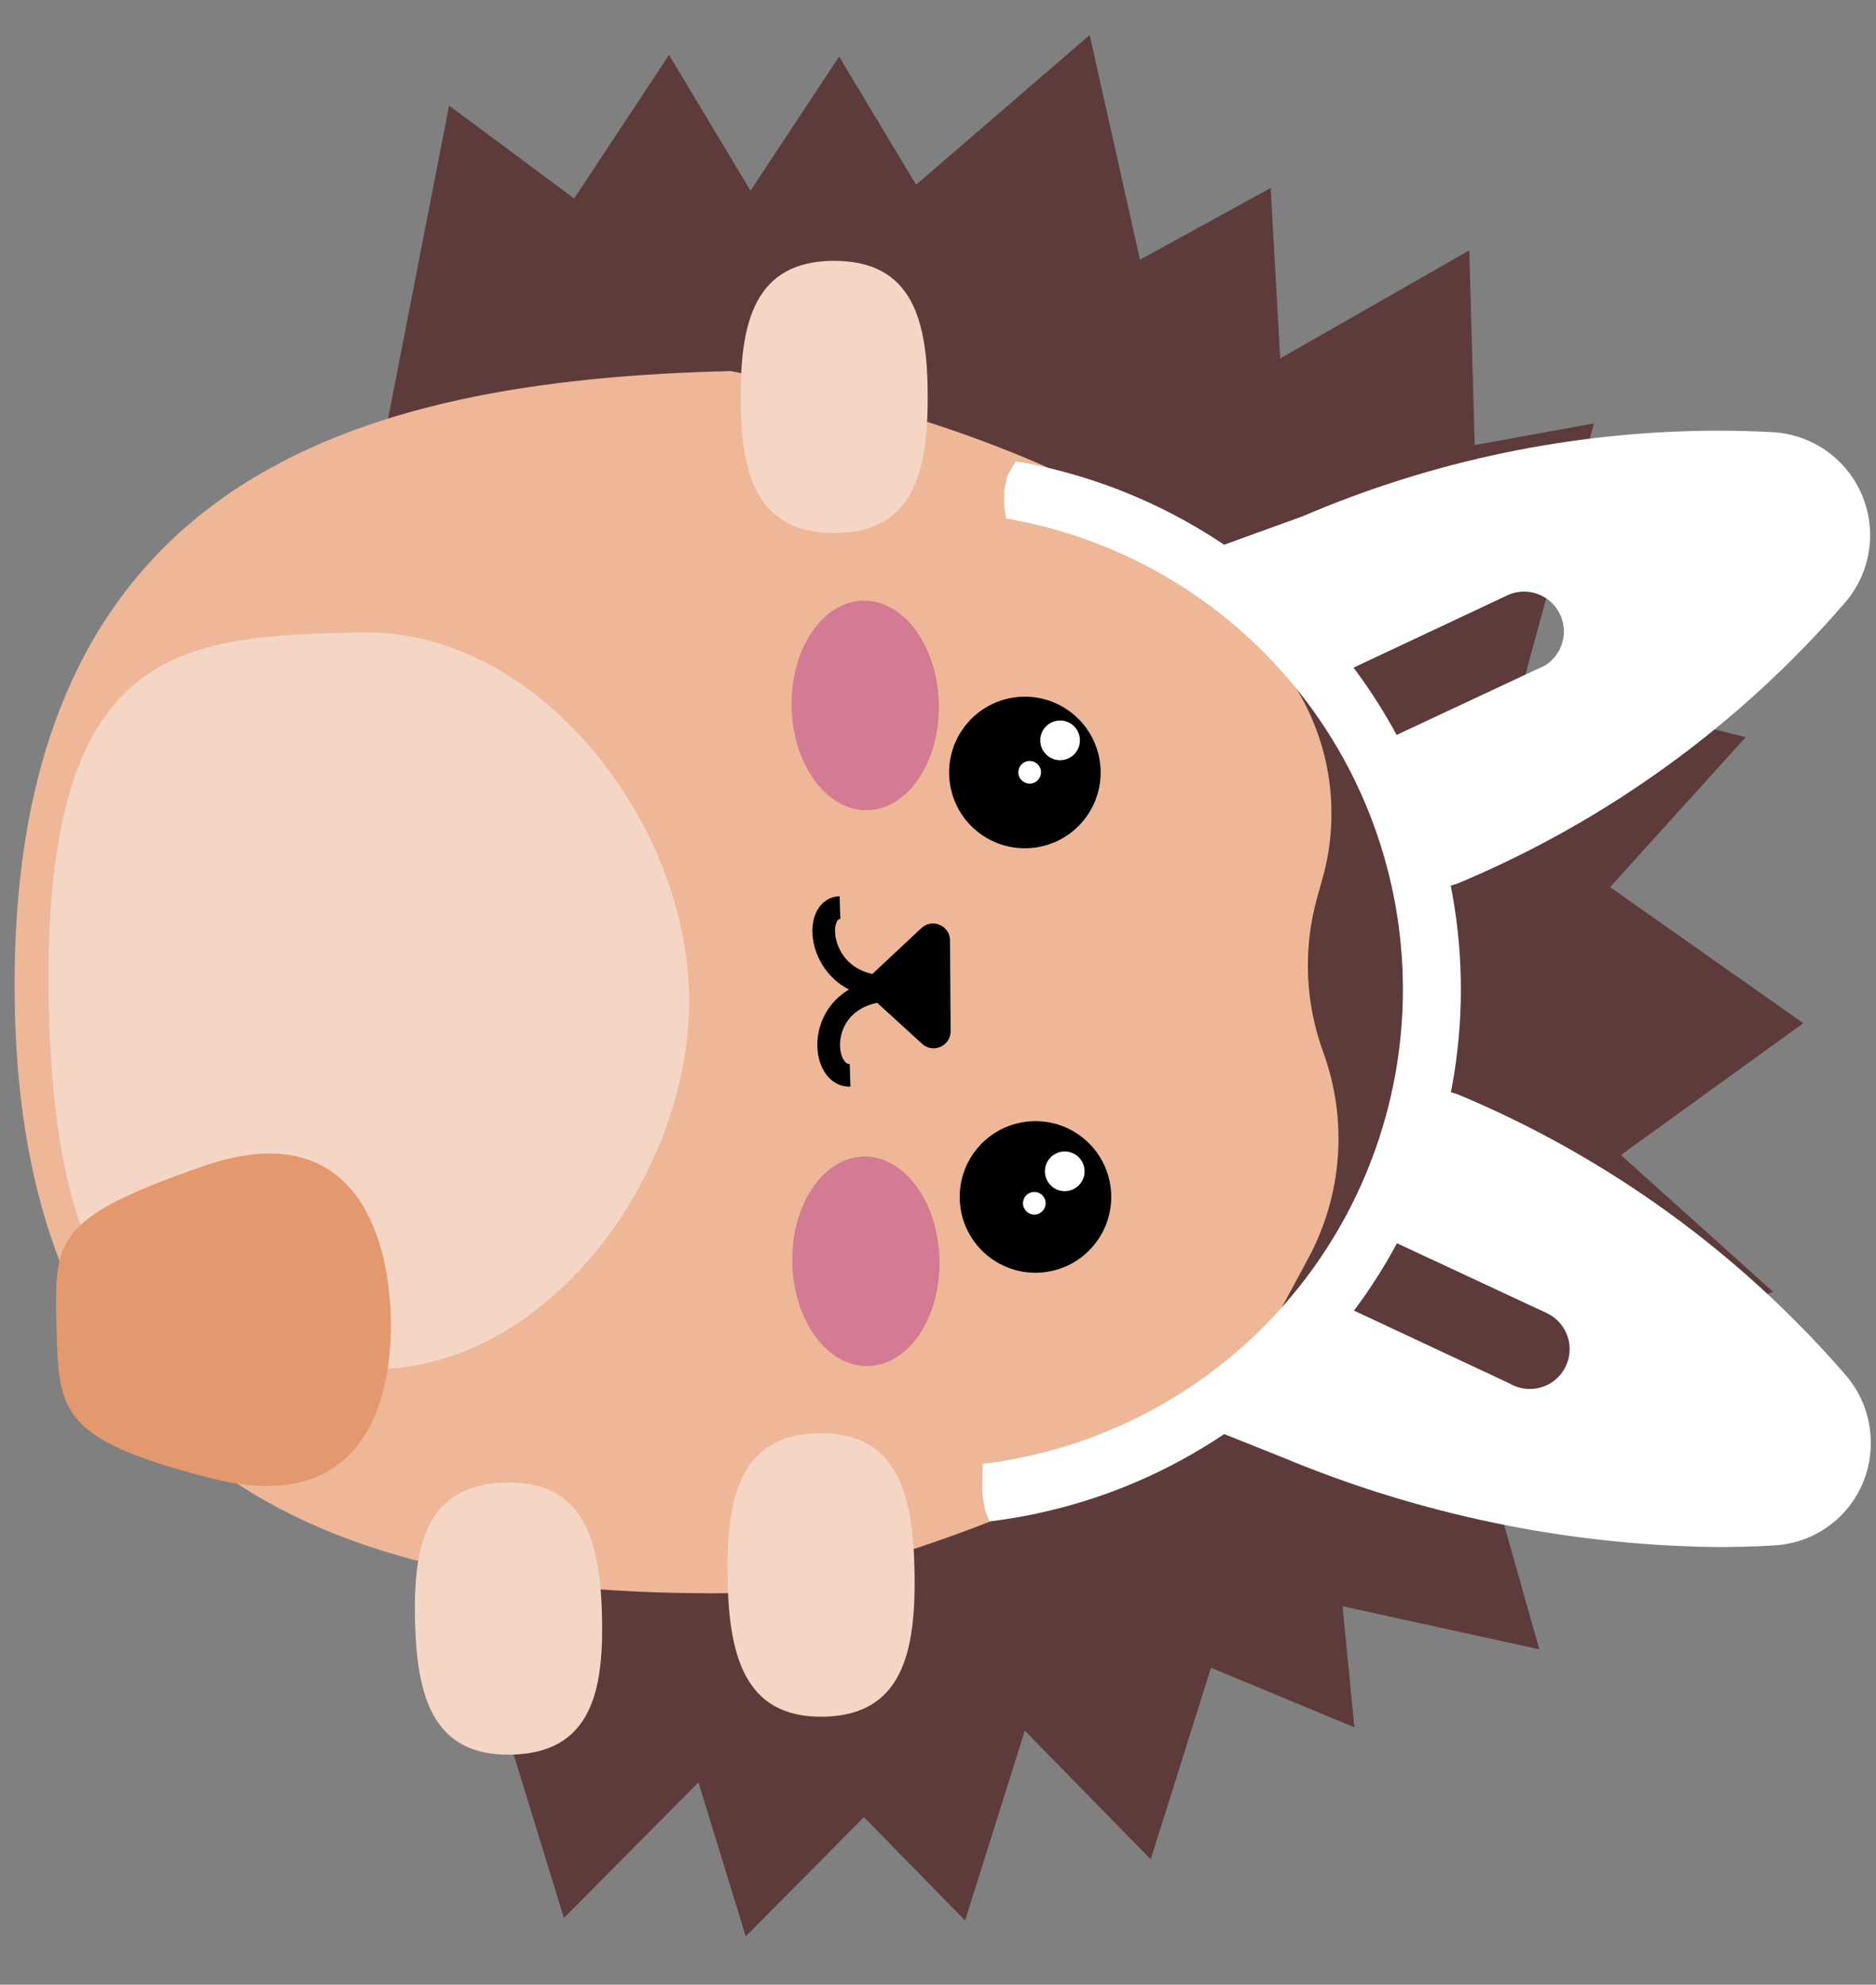 <?xml version="1.0" encoding="UTF-8"?> <svg xmlns="http://www.w3.org/2000/svg" width="331" height="350" viewBox="0 0 331 350" fill="none"><rect x="0" y="0" width="331" height="350" fill="#808080" stroke="none"/><path d="M290.142 250.088L215.335 251.881L248.872 177.192L290.142 250.088Z" fill="#5E3B3B"></path><path d="M312.856 227.829L254.482 248.983L261.153 181.377L312.856 227.829Z" fill="#5E3B3B"></path><path d="M308.014 130.004L266.353 176.041L240.573 113.188L308.014 130.004Z" fill="#5E3B3B"></path><path d="M259.239 44.153L260.967 106.217L198.887 78.629L259.239 44.153Z" fill="#5E3B3B"></path><path d="M192.262 6.173L205.834 66.76L139.622 51.561L192.262 6.173Z" fill="#5E3B3B"></path><path d="M271.598 290.874L210.948 277.584L252.693 223.989L271.598 290.874Z" fill="#5E3B3B"></path><path d="M207.603 88.041L281.227 74.671L259.675 153.657L207.603 88.041Z" fill="#5E3B3B"></path><path d="M158.596 69.148L224.196 33.149L228.769 114.895L158.596 69.148Z" fill="#5E3B3B"></path><path d="M106.8 72.396L148.054 9.967L190.207 80.156L106.8 72.396Z" fill="#5E3B3B"></path><path d="M76.784 72.115L118.038 9.686L160.192 79.874L76.784 72.115Z" fill="#5E3B3B"></path><path d="M64.92 92.065L79.238 18.619L144.98 67.419L64.92 92.065Z" fill="#5E3B3B"></path><path d="M238.968 304.621L169.863 275.92L230.811 221.252L238.968 304.621Z" fill="#5E3B3B"></path><path d="M170.284 338.697L117.933 285.231L195.419 258.79L170.284 338.697Z" fill="#5E3B3B"></path><path d="M203.034 327.908L150.683 274.442L228.169 248.001L203.034 327.908Z" fill="#5E3B3B"></path><path d="M99.496 338.257L77.504 266.733L158.486 278.783L99.496 338.257Z" fill="#5E3B3B"></path><path d="M131.582 341.488L109.59 269.965L190.572 282.015L131.582 341.488Z" fill="#5E3B3B"></path><path d="M318.172 180.449L254.699 226.301L254.147 135.37L318.172 180.449Z" fill="#5E3B3B"></path><path d="M134.172 280.878C68.494 282.453 4.751 266.711 2.636 178.502C0.368 83.916 63.329 67.015 129.007 65.44C196.269 79.246 249.002 107.406 250.564 172.557C252.126 237.708 196.487 265.56 134.172 280.878Z" fill="#EDB798"></path><path d="M66.663 241.485C35.468 242.233 10.18 242.839 8.622 177.858C7.064 112.877 32.352 112.27 63.547 111.522C94.743 110.774 120.855 144.506 121.589 175.149C122.324 205.792 97.859 240.737 66.663 241.485Z" fill="#F5D5C4"></path><path d="M37.113 260.67C10.441 253.808 10.326 248.997 9.962 233.813C9.598 218.63 9.506 214.819 35.795 205.686C62.084 196.553 68.581 217.216 68.945 232.399C69.309 247.583 63.785 267.533 37.113 260.67Z" fill="#E3986D"></path><path d="M90.298 309.438C76.302 309.774 73.545 299.092 73.227 285.841C72.91 272.59 75.151 261.788 89.147 261.452C103.143 261.117 105.9 271.799 106.218 285.05C106.536 298.301 104.294 309.103 90.298 309.438Z" fill="#F5D5C4"></path><path d="M145.242 302.748C131.244 302.959 128.575 291.805 128.367 278C128.159 264.194 130.49 252.965 144.488 252.754C158.487 252.543 161.155 263.696 161.363 277.502C161.572 291.308 159.241 302.537 145.242 302.748Z" fill="#F5D5C4"></path><circle cx="180.828" cy="136.232" r="13.367" transform="rotate(126.082 180.828 136.232)" fill="black"></circle><circle cx="182.697" cy="211.087" r="13.367" transform="rotate(126.803 182.697 211.087)" fill="black"></circle><path d="M156.72 173.976C144.488 174.369 142.92 160.225 148.203 160.056" stroke="black" stroke-width="4"></path><path d="M149.985 189.644C144.425 189.823 143.672 175.024 157.016 174.596" stroke="black" stroke-width="4"></path><path d="M153.987 176.136C152.694 174.956 152.681 172.925 153.96 171.729L162.575 163.671C164.485 161.884 167.608 163.228 167.624 165.844L167.723 181.852C167.739 184.468 164.634 185.85 162.701 184.087L153.987 176.136Z" fill="black"></path><ellipse cx="152.661" cy="124.411" rx="18.482" ry="12.988" transform="rotate(88.798 152.661 124.411)" fill="#D37B93"></ellipse><ellipse cx="152.774" cy="222.441" rx="18.482" ry="12.988" transform="rotate(88.798 152.774 222.441)" fill="#D37B93"></ellipse><circle cx="187.862" cy="206.57" r="3.5" transform="rotate(88.626 187.862 206.57)" fill="white"></circle><circle cx="187.04" cy="130.568" r="3.5" transform="rotate(88.626 187.04 130.568)" fill="white"></circle><circle cx="182.494" cy="212.201" r="2" transform="rotate(88.626 182.494 212.201)" fill="white"></circle><circle cx="181.672" cy="136.198" r="2" transform="rotate(88.626 181.672 136.198)" fill="white"></circle><path d="M232.402 158.294C229.896 167.261 230.266 176.788 233.462 185.533C237.826 197.476 236.87 210.716 230.834 221.908L206.216 267.563C200.715 277.765 208.282 290.104 219.869 289.826C226.66 289.663 232.506 284.985 234.155 278.396L243.682 240.326C245.197 234.268 247.649 228.484 250.949 223.183L252.091 221.349C254.742 217.091 256.848 212.517 258.36 207.735L260.035 202.439C261.117 199.018 261.89 195.507 262.345 191.948L263.452 183.277C264.219 177.274 264.073 171.189 263.02 165.229L260.559 151.311L256.191 136.684C254.758 131.888 252.731 127.289 250.156 122.996L245.416 115.092C243.87 112.513 242.519 109.821 241.376 107.039L225.354 68.051C222.973 62.257 216.994 58.788 210.782 59.598C200.546 60.932 195.331 72.609 201.168 81.122L227.5 119.523C234.587 129.859 236.732 142.804 233.358 154.874L232.402 158.294Z" fill="#5E3B3B"></path><path d="M224.171 242.429C224.158 242.54 224.1 242.763 223.987 243.028C223.895 243.246 223.639 243.394 223.476 243.573C223.337 243.726 223.108 243.805 222.919 243.889C222.711 243.982 222.466 244.185 222.039 244.624C221.775 244.896 221.521 245.241 221.261 245.692C221.108 245.958 220.985 246.129 220.792 246.356C220.639 246.537 220.376 246.557 220.091 246.628C219.979 246.656 219.745 246.747 219.493 246.841C219.384 246.881 219.941 246.475 220.227 246.038C220.361 245.832 220.51 245.617 220.752 245.421C220.967 245.246 221.15 245.077 221.322 244.961C221.545 244.811 221.694 244.571 221.881 244.424C222.104 244.248 222.205 244.034 222.393 243.902C222.581 243.771 222.767 243.608 223.263 243.088C223.512 242.795 223.649 242.569 223.741 242.44C223.788 242.375 223.833 242.311 223.926 242.148" stroke="#5E3B3B" stroke-width="6" stroke-linecap="round"></path><path d="M216.848 245.631C216.922 245.579 217.047 245.534 217.117 245.499C217.191 245.462 217.311 245.352 217.374 245.27C217.445 245.179 217.482 245.125 217.526 245.046C217.621 244.877 217.725 244.775 217.782 244.702C217.836 244.634 217.884 244.574 217.932 244.545C217.992 244.509 218.049 244.465 218.127 244.392C218.21 244.315 218.263 244.258 218.332 244.169C218.423 244.051 218.508 243.992 218.716 243.832C218.809 243.76 218.929 243.688 219.003 243.63C219.055 243.589 219.131 243.532 219.205 243.47C219.305 243.385 219.509 243.214 219.626 243.078C219.717 242.972 219.751 242.93 219.8 242.878C219.847 242.828 219.897 242.746 219.985 242.628C220.052 242.537 220.097 242.489 220.179 242.405C220.253 242.33 220.297 242.274 220.369 242.191C220.414 242.138 220.456 242.073 220.486 242.018C220.52 241.956 220.597 241.827 220.672 241.691C220.729 241.586 220.779 241.524 220.857 241.397C220.991 241.18 221.111 241.029 221.148 240.986C221.236 240.884 221.286 240.803 221.347 240.715C221.39 240.653 221.424 240.598 221.46 240.515C221.494 240.437 221.581 240.313 221.692 240.153C221.715 240.121 221.727 240.104 221.737 240.086C221.747 240.069 221.755 240.053 221.775 240.01" stroke="#5E3B3B" stroke-linecap="round"></path><path d="M217.118 245.436C217.124 245.436 217.14 245.433 217.162 245.422C217.204 245.403 217.222 245.354 217.244 245.321C217.264 245.29 217.297 245.265 217.342 245.222C217.38 245.187 217.42 245.156 217.465 245.121C217.504 245.091 217.561 245.04 217.607 244.981C217.64 244.938 217.668 244.902 217.709 244.869C217.751 244.835 217.781 244.787 217.815 244.759C217.86 244.722 217.891 244.675 217.931 244.624C217.979 244.565 218.006 244.528 218.044 244.493C218.11 244.432 218.163 244.363 218.208 244.318C218.278 244.25 218.354 244.153 218.395 244.113C218.441 244.069 218.492 244.011 218.522 243.976C218.555 243.938 218.596 243.902 218.627 243.866C218.664 243.823 218.699 243.794 218.747 243.765C218.797 243.735 218.832 243.704 218.868 243.667C218.905 243.631 218.952 243.588 218.993 243.558C219.032 243.53 219.112 243.443 219.17 243.38C219.204 243.344 219.238 243.308 219.267 243.273C219.299 243.237 219.331 243.2 219.371 243.152C219.419 243.094 219.453 243.052 219.5 243.006C219.548 242.96 219.607 242.885 219.674 242.81C219.715 242.766 219.744 242.72 219.777 242.678C219.825 242.615 219.866 242.572 219.91 242.533C219.944 242.502 219.98 242.467 220.045 242.395C220.108 242.325 220.139 242.28 220.167 242.229C220.197 242.174 220.254 242.119 220.281 242.08C220.312 242.034 220.367 241.978 220.403 241.932C220.436 241.89 220.476 241.854 220.504 241.814C220.531 241.776 220.554 241.73 220.589 241.676C220.634 241.609 220.675 241.559 220.717 241.513C220.754 241.473 220.817 241.434 220.876 241.376C220.913 241.34 220.946 241.308 220.975 241.272C221.008 241.233 221.043 241.203 221.098 241.142C221.121 241.118 221.155 241.082 221.176 241.059C221.197 241.035 221.203 241.026 221.209 241.016" stroke="#5E3B3B" stroke-linecap="round"></path><path d="M215.508 100.229C215.424 100.017 215.334 99.82 215.259 99.677C215.206 99.578 215.104 99.488 215.027 99.397C214.92 99.272 214.84 99.222 214.785 99.153C214.692 99.036 214.555 98.958 214.468 98.903C214.367 98.839 214.221 98.744 213.955 98.504C213.836 98.397 213.689 98.307 213.539 98.199C213.44 98.105 213.265 97.924 213.129 97.776C213.103 97.748 213.074 97.721 213.044 97.692" stroke="#5E3B3B" stroke-linecap="round"></path><path d="M147.2 94.002C133.2 94.012 130.693 83.269 130.683 70.014C130.674 56.759 133.166 46.012 147.166 46.002C161.166 45.992 163.674 56.735 163.683 69.99C163.693 83.245 161.2 93.992 147.2 94.002Z" fill="#F5D5C4"></path><path d="M302.669 272.828C276.411 272.484 250.462 267.108 226.228 256.992L213.217 251.798C221.524 245.439 228.759 237.79 234.646 229.142L266.297 243.956C267.126 244.454 268.048 244.775 269.007 244.9C269.966 245.026 270.94 244.952 271.869 244.683C272.798 244.415 273.662 243.958 274.406 243.341C275.15 242.724 275.759 241.96 276.195 241.097C276.631 240.233 276.883 239.29 276.938 238.324C276.992 237.359 276.847 236.393 276.511 235.486C276.175 234.579 275.656 233.752 274.986 233.055C274.316 232.358 273.509 231.807 272.616 231.436L241.739 217.043C245.782 208.758 248.663 199.954 250.298 190.881L257.19 192.986C283.56 203.992 307.015 220.968 325.71 242.577C328.525 245.869 330.074 250.056 330.078 254.387C330.123 259.007 328.391 263.468 325.24 266.847C322.088 270.226 317.758 272.264 313.145 272.539C309.63 272.753 306.185 272.826 302.669 272.828ZM266.198 104.878L234.568 119.736C228.668 111.096 221.422 103.458 213.106 97.111L229.836 91.052C252.812 81.204 277.531 76.07 302.529 75.953C306.044 75.951 309.49 76.019 312.935 76.227C316.295 76.442 319.529 77.585 322.278 79.53C325.027 81.475 327.182 84.144 328.503 87.24C329.825 90.337 330.261 93.74 329.763 97.07C329.265 100.4 327.852 103.526 325.683 106.101C307.029 127.749 283.595 144.76 257.234 155.79L250.204 157.975C248.612 148.899 245.742 140.095 241.678 131.825L272.535 117.389C274.055 116.472 275.173 115.015 275.663 113.308C276.153 111.602 275.98 109.773 275.178 108.189C274.376 106.606 273.004 105.384 271.338 104.77C269.672 104.155 267.836 104.194 266.198 104.878Z" fill="white"></path><path d="M179.227 81.351C201.596 85.186 221.837 96.944 236.251 114.475C250.665 132.006 258.289 154.139 257.728 176.828C257.167 199.517 248.459 221.246 233.197 238.043C217.934 254.84 197.135 265.583 174.603 268.308L173.823 266.484L173.32 263.485L173.319 260.485L173.376 258.154C193.469 255.724 212.016 246.144 225.627 231.165C239.238 216.186 247.003 196.808 247.503 176.575C248.004 156.342 241.205 136.604 228.351 120.971C215.497 105.337 197.446 94.852 177.497 91.432L177.196 89.482L177.195 87.982L177.194 86.482L177.692 83.981L179.227 81.351Z" fill="white"></path></svg> 
